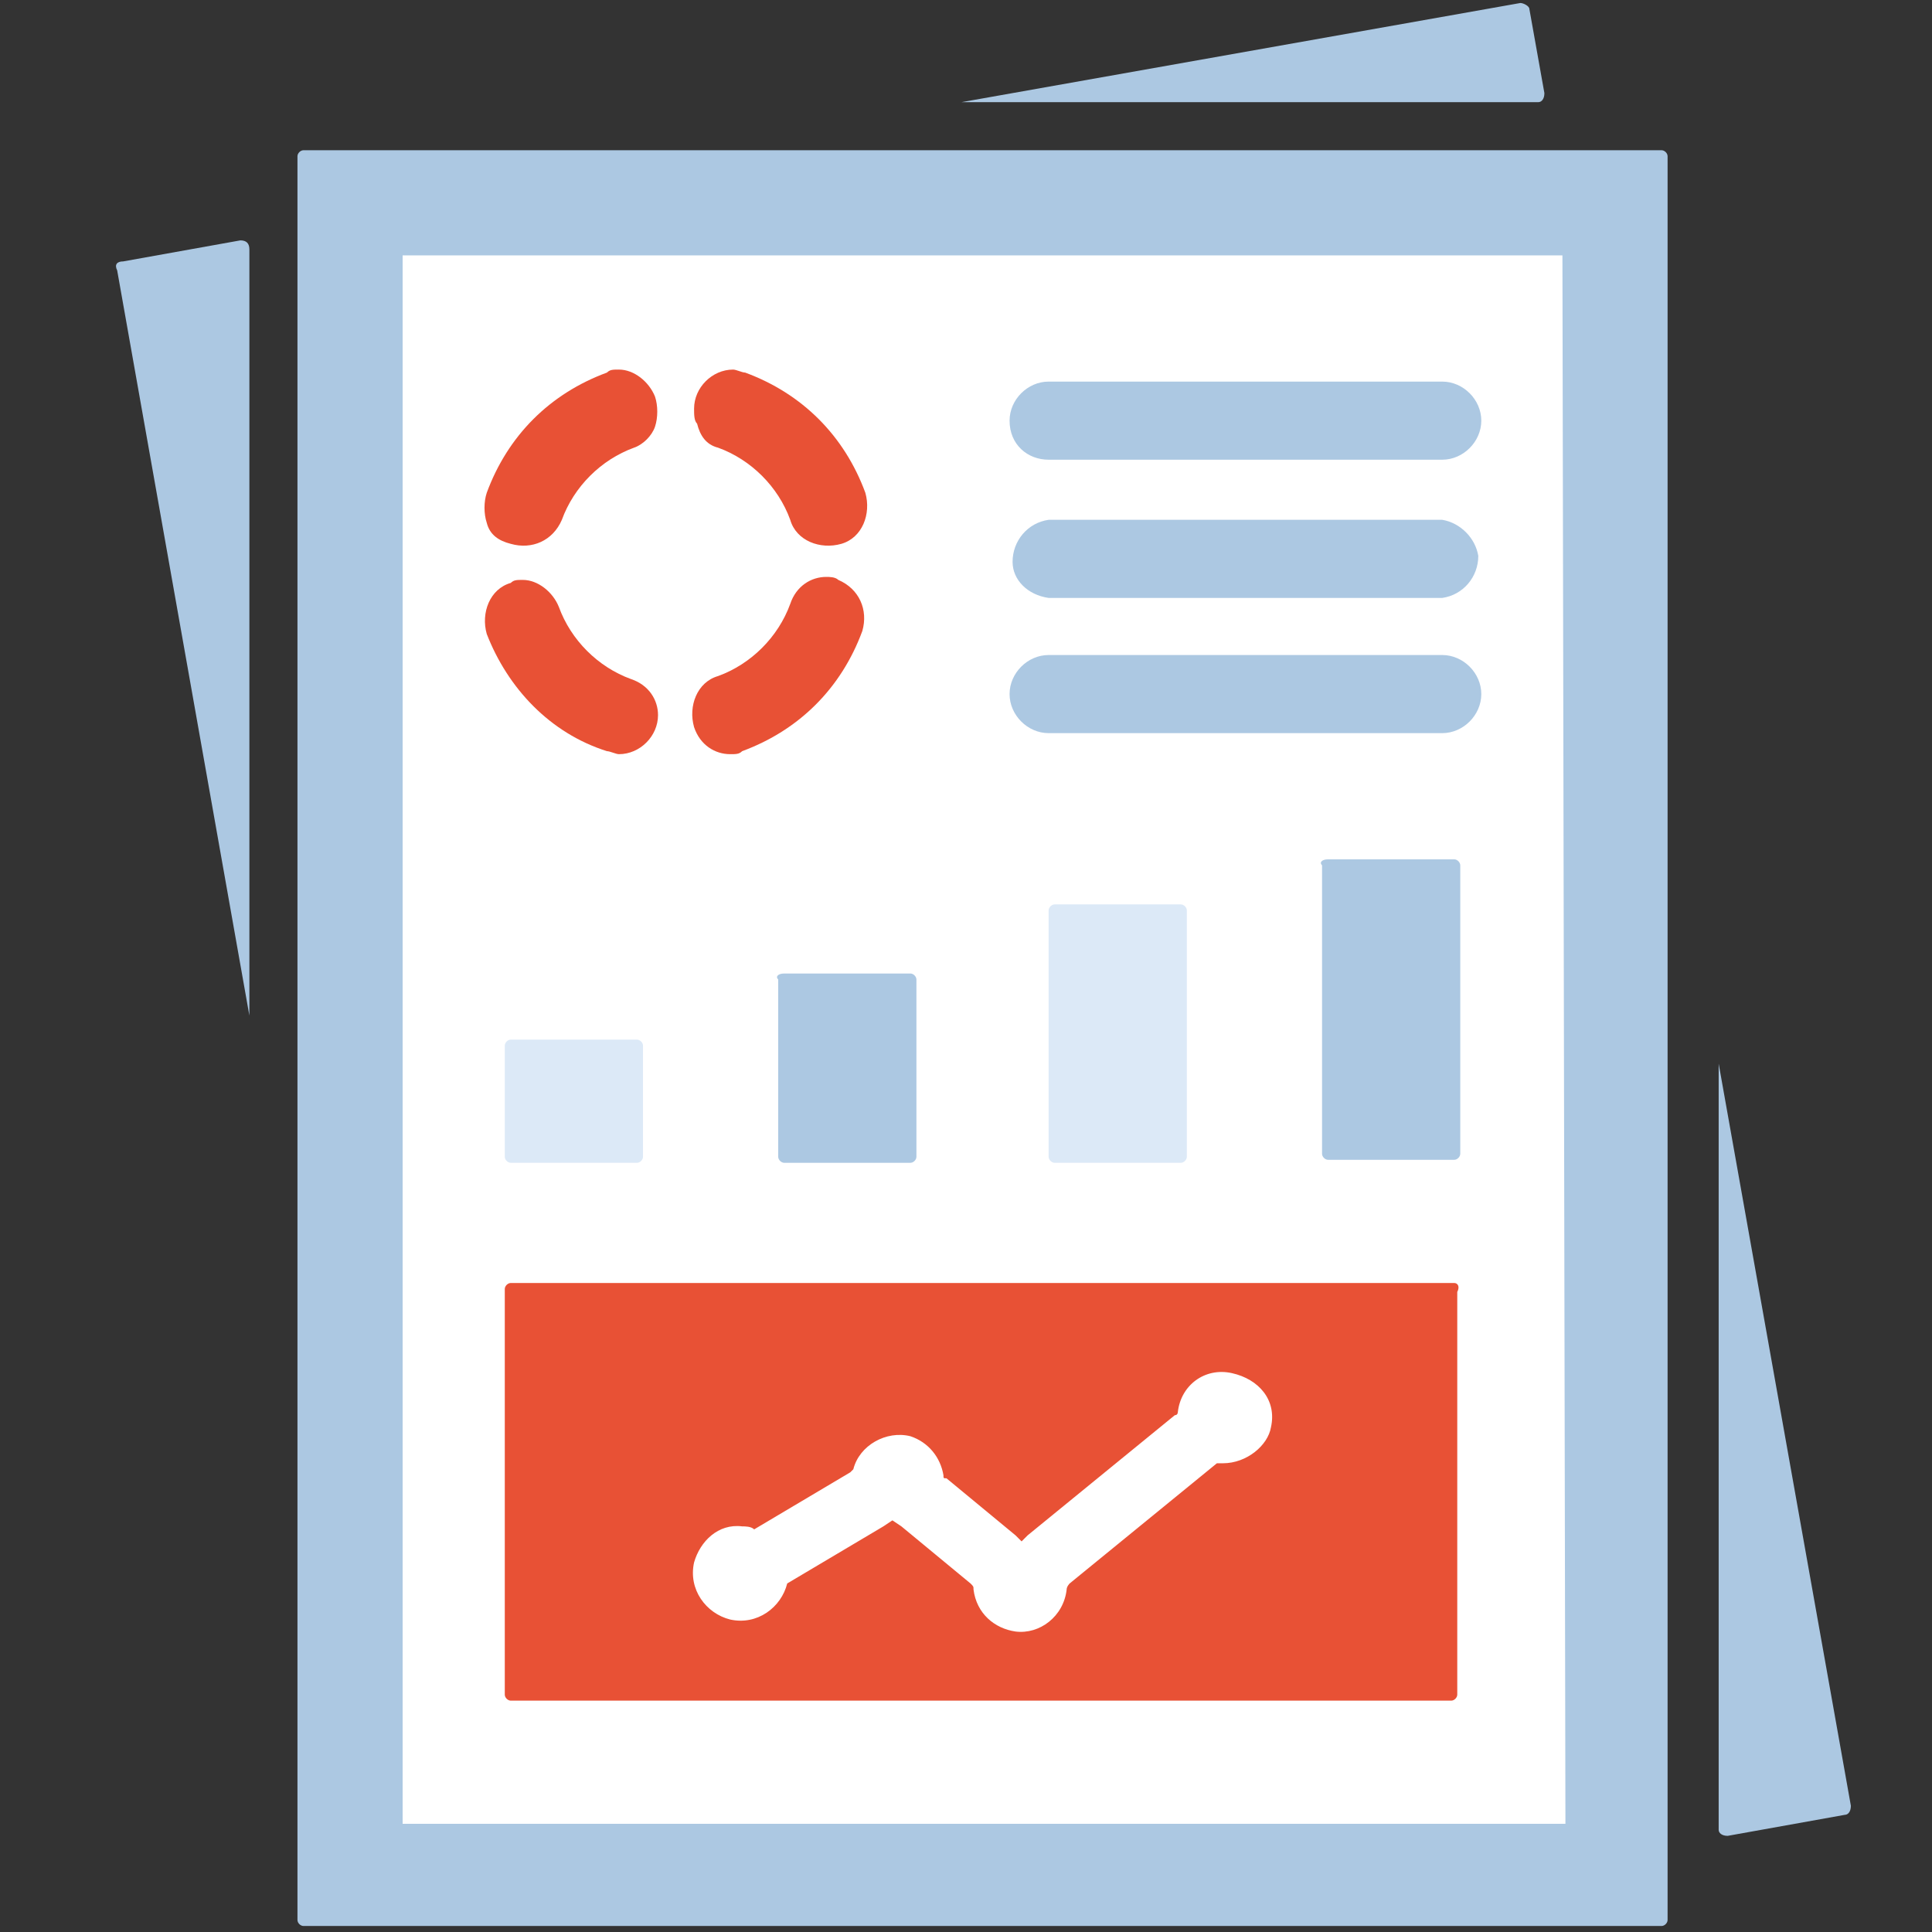 <?xml version="1.0" encoding="UTF-8"?> <!-- Generator: Adobe Illustrator 26.4.1, SVG Export Plug-In . SVG Version: 6.00 Build 0) --> <svg xmlns="http://www.w3.org/2000/svg" xmlns:xlink="http://www.w3.org/1999/xlink" id="Layer_1" x="0px" y="0px" viewBox="0 0 64.3 64.3" style="enable-background:new 0 0 64.3 64.3;" xml:space="preserve"><rect x="0" y="0" width="64.3" height="64.3" fill="#333333" stroke="none"/> <style type="text/css"> .st0{fill:#FFFFFF;} .st1{fill:#ACD4F7;} .st2{opacity:0.129;} .st3{opacity:0.988;} .st4{fill:#FFFFFF;stroke:#000000;stroke-miterlimit:10;} .st5{fill:none;stroke:#000000;stroke-linecap:round;stroke-linejoin:round;stroke-miterlimit:10;} .st6{fill:#335797;} .st7{fill:#FBBC04;} .st8{fill:#4285F4;} .st9{fill:#34A853;} .st10{fill:#DBDFE6;} .st11{fill:#A2A6B0;} .st12{fill-rule:evenodd;clip-rule:evenodd;fill:#E85135;} .st13{fill-rule:evenodd;clip-rule:evenodd;} .st14{fill-rule:evenodd;clip-rule:evenodd;fill:#FBBC04;} .st15{fill-rule:evenodd;clip-rule:evenodd;fill:#F2C300;} .st16{fill-rule:evenodd;clip-rule:evenodd;fill:#FFCE00;} .st17{fill:#ACC8E2;} .st18{fill:#E85135;} .st19{fill:#DCE9F7;} </style> <rect x="11.6" y="7" class="st0" width="41.9" height="55"></rect> <path class="st17" d="M55.3,5H10.1C10,5,9.9,5.1,9.9,5.2l0,0v58.7c0,0.1,0.1,0.2,0.2,0.2c0,0,0,0,0,0h45.2c0.1,0,0.2-0.1,0.2-0.2 c0,0,0,0,0,0V5.2C55.5,5.1,55.4,5,55.3,5L55.3,5z M52.1,60.7H13.4V8.5H52L52.1,60.7z"></path> <path class="st17" d="M51.4,3.1l-0.5-2.8c0-0.1-0.2-0.2-0.3-0.2L32,3.4h19.2C51.3,3.4,51.4,3.3,51.4,3.1C51.4,3.1,51.4,3.1,51.4,3.1 z"></path> <path class="st17" d="M8,8L4.1,8.7C3.9,8.7,3.8,8.8,3.9,9l4.4,24.8V8.3C8.3,8.1,8.2,8,8,8C8,8,8,8,8,8z"></path> <path class="st17" d="M57.2,35.4v25.5c0,0.1,0.1,0.2,0.3,0.2c0,0,0,0,0,0l3.9-0.7c0.1,0,0.2-0.1,0.2-0.3L57.2,35.4z"></path> <path class="st18" d="M48.4,42.7H17c-0.1,0-0.2,0.1-0.2,0.2l0,0v13.5c0,0.1,0.1,0.2,0.2,0.2l0,0h31.3c0.1,0,0.2-0.1,0.2-0.2 c0,0,0,0,0,0V43C48.6,42.8,48.5,42.7,48.4,42.7C48.4,42.7,48.4,42.7,48.4,42.7z M40.7,48.7c-0.1,0-0.1,0-0.2,0l-4.9,4 c0,0-0.1,0.1-0.1,0.2c-0.1,0.9-0.9,1.5-1.7,1.4c-0.7-0.1-1.3-0.6-1.4-1.4c0-0.1,0-0.1-0.1-0.2L30,50.8l-0.3-0.2l-0.3,0.2l-3.2,1.9 l0,0c-0.2,0.8-1,1.4-1.9,1.2c-0.8-0.2-1.4-1-1.2-1.9c0.2-0.7,0.8-1.3,1.6-1.2c0.1,0,0.3,0,0.4,0.1l3.2-1.9c0,0,0.1-0.1,0.1-0.1 c0.2-0.8,1.1-1.3,1.9-1.1c0.6,0.2,1,0.7,1.1,1.3c0,0.1,0,0.1,0.1,0.1l2.3,1.9l0.2,0.2l0.2-0.2l4.9-4c0.1,0,0.1-0.1,0.1-0.1 c0.1-0.9,0.9-1.5,1.8-1.3s1.5,0.9,1.3,1.8C42.2,48.1,41.5,48.7,40.7,48.7L40.7,48.7z"></path> <path class="st19" d="M17,34.6h4.2c0.1,0,0.2,0.1,0.2,0.2v3.7c0,0.1-0.1,0.2-0.2,0.2H17c-0.1,0-0.2-0.1-0.2-0.2v-3.7 C16.8,34.7,16.9,34.6,17,34.6z"></path> <path class="st17" d="M26.1,32.4h4.2c0.1,0,0.2,0.1,0.2,0.2v5.9c0,0.1-0.1,0.2-0.2,0.2h-4.2c-0.1,0-0.2-0.1-0.2-0.2v-5.9 C25.8,32.5,25.9,32.4,26.1,32.4z"></path> <path class="st19" d="M35.1,30.1h4.2c0.1,0,0.2,0.1,0.2,0.2v8.2c0,0.1-0.1,0.2-0.2,0.2h-4.2c-0.1,0-0.2-0.1-0.2-0.2v-8.2 C34.9,30.2,35,30.1,35.1,30.1z"></path> <path class="st17" d="M44.2,28.6h4.2c0.1,0,0.2,0.1,0.2,0.2v9.6c0,0.1-0.1,0.2-0.2,0.2h-4.2c-0.1,0-0.2-0.1-0.2-0.2v-9.6 C43.9,28.7,44,28.6,44.2,28.6z"></path> <path class="st18" d="M24.3,25.1c0.2,0,0.3,0,0.4-0.1c1.9-0.7,3.3-2.1,4-4c0.2-0.7-0.1-1.4-0.8-1.7c-0.1-0.1-0.3-0.1-0.4-0.1 c-0.5,0-1,0.3-1.2,0.9c-0.4,1.1-1.3,2-2.4,2.4c-0.7,0.2-1,1-0.8,1.7c0,0,0,0,0,0C23.3,24.8,23.8,25.1,24.3,25.1z"></path> <path class="st18" d="M20.2,25c0.1,0,0.3,0.1,0.4,0.1c0.7,0,1.3-0.6,1.3-1.3c0-0.5-0.3-1-0.9-1.2c-1.1-0.4-2-1.3-2.4-2.4 c-0.2-0.5-0.7-0.9-1.2-0.9c-0.2,0-0.3,0-0.4,0.1c-0.7,0.2-1,1-0.8,1.7C16.9,22.9,18.3,24.4,20.2,25z"></path> <path class="st18" d="M23.9,14.9c1.1,0.4,2,1.3,2.4,2.4c0.2,0.7,1,1,1.7,0.8c0.7-0.2,1-1,0.8-1.7c-0.7-1.9-2.1-3.3-4-4 c-0.1,0-0.3-0.1-0.4-0.1c-0.7,0-1.3,0.6-1.3,1.3c0,0.2,0,0.4,0.1,0.5C23.3,14.5,23.5,14.8,23.9,14.9z"></path> <path class="st18" d="M17,18.1c0.7,0.2,1.4-0.1,1.7-0.8c0,0,0,0,0,0c0.4-1.1,1.3-2,2.4-2.4c0.3-0.1,0.6-0.4,0.7-0.7 c0.1-0.3,0.1-0.7,0-1c-0.2-0.5-0.7-0.9-1.2-0.9c-0.2,0-0.3,0-0.4,0.1c-1.9,0.7-3.3,2.1-4,4c-0.1,0.3-0.1,0.7,0,1 C16.3,17.8,16.6,18,17,18.1z"></path> <path class="st17" d="M34.9,15.3H48c0.7,0,1.3-0.6,1.3-1.3s-0.6-1.3-1.3-1.3c0,0,0,0,0,0H34.9c-0.7,0-1.3,0.6-1.3,1.3 C33.6,14.8,34.2,15.3,34.9,15.3z"></path> <path class="st17" d="M34.9,19.9H48c0.7-0.1,1.2-0.7,1.2-1.4c-0.1-0.6-0.6-1.1-1.2-1.2H34.9c-0.7,0.1-1.2,0.7-1.2,1.4 C33.7,19.3,34.2,19.8,34.9,19.9z"></path> <path class="st17" d="M34.9,24.4H48c0.7,0,1.3-0.6,1.3-1.3s-0.6-1.3-1.3-1.3c0,0,0,0,0,0H34.9c-0.7,0-1.3,0.6-1.3,1.3 C33.6,23.8,34.2,24.4,34.9,24.4z"></path> </svg> 
